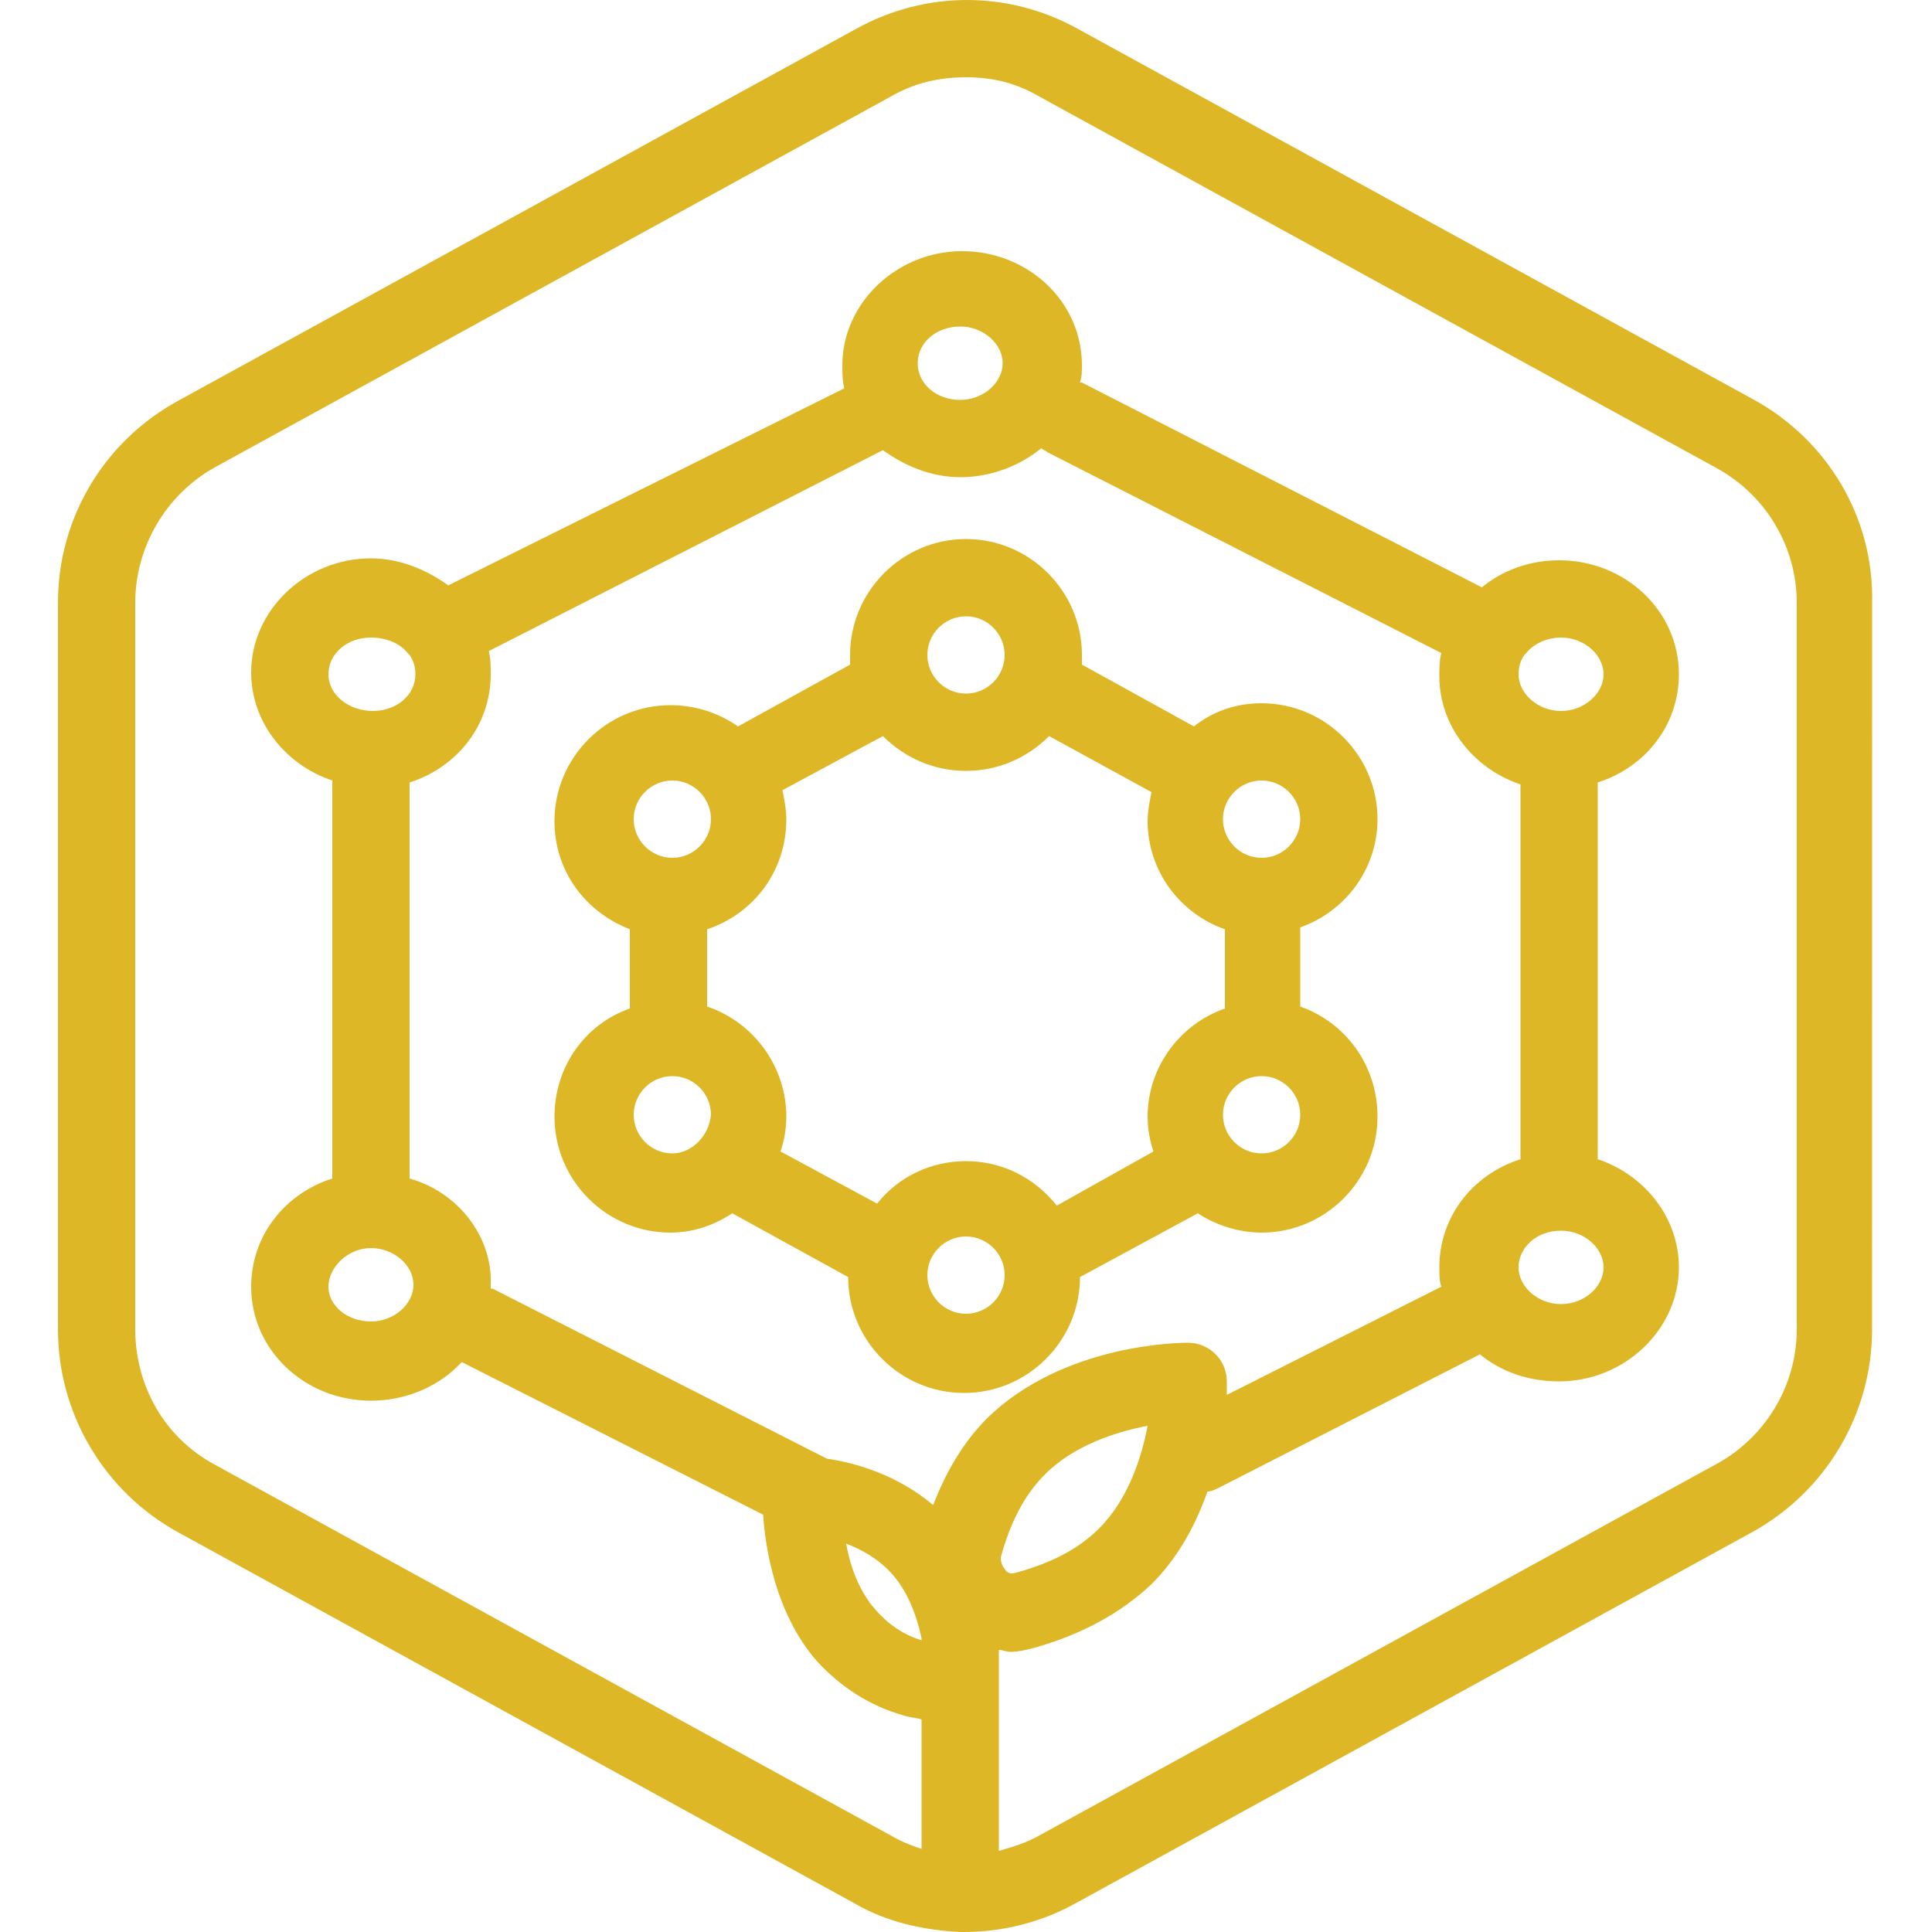 <?xml version="1.0" encoding="UTF-8"?>
<svg xmlns="http://www.w3.org/2000/svg" width="95" height="95" viewBox="0 0 95 95" fill="none">
  <g clip-path="url(#clip0_231_7854)">
    <path d="M63.935 49.495V45.6C66.12 44.84 67.735 42.75 67.735 40.28C67.735 37.145 65.17 34.58 62.035 34.58C60.8 34.58 59.66 34.96 58.71 35.72L53.2 32.68V32.205C53.2 29.07 50.635 26.505 47.5 26.505C44.365 26.505 41.8 29.07 41.8 32.205V32.68L36.29 35.72C35.34 35.055 34.2 34.675 32.965 34.675C29.829 34.675 27.265 37.24 27.265 40.375C27.265 42.845 28.785 44.84 30.97 45.695V49.59C28.785 50.35 27.265 52.44 27.265 54.91C27.265 58.045 29.829 60.61 32.965 60.61C34.105 60.61 35.15 60.23 36.005 59.66L41.705 62.795C41.705 65.93 44.269 68.495 47.404 68.495C50.54 68.495 53.105 65.93 53.105 62.795L58.899 59.66C59.755 60.23 60.894 60.61 62.035 60.61C65.17 60.61 67.735 58.045 67.735 54.91C67.735 52.345 66.12 50.255 63.935 49.495ZM62.035 38.38C63.08 38.38 63.935 39.235 63.935 40.28C63.935 41.325 63.08 42.18 62.035 42.18C60.99 42.18 60.135 41.325 60.135 40.28C60.135 39.235 60.99 38.38 62.035 38.38ZM47.5 30.305C48.545 30.305 49.4 31.16 49.4 32.205C49.4 33.25 48.545 34.105 47.5 34.105C46.455 34.105 45.6 33.25 45.6 32.205C45.6 31.16 46.455 30.305 47.5 30.305ZM33.06 38.38C34.105 38.38 34.96 39.235 34.96 40.28C34.96 41.325 34.105 42.18 33.06 42.18C32.015 42.18 31.16 41.325 31.16 40.28C31.16 39.235 32.015 38.38 33.06 38.38ZM33.06 56.715C32.015 56.715 31.16 55.86 31.16 54.815C31.16 53.77 32.015 52.915 33.06 52.915C34.105 52.915 34.96 53.77 34.96 54.815C34.865 55.861 34.01 56.715 33.06 56.715ZM47.5 64.6C46.455 64.6 45.6 63.745 45.6 62.7C45.6 61.656 46.455 60.8 47.5 60.8C48.545 60.8 49.4 61.656 49.4 62.7C49.4 63.745 48.545 64.6 47.5 64.6ZM47.5 57.095C45.79 57.095 44.175 57.855 43.13 59.185L38.38 56.62C38.57 56.05 38.665 55.48 38.665 54.91C38.665 52.44 37.05 50.255 34.77 49.495V45.695C37.05 44.935 38.665 42.845 38.665 40.281C38.665 39.806 38.57 39.331 38.475 38.855L43.415 36.195C44.46 37.24 45.885 37.906 47.5 37.906C49.115 37.906 50.54 37.241 51.586 36.195L56.621 38.95C56.526 39.425 56.431 39.9 56.431 40.375C56.431 42.845 58.046 44.935 60.231 45.695V49.59C58.046 50.35 56.431 52.44 56.431 54.91C56.431 55.48 56.526 56.05 56.716 56.62L51.966 59.281C50.825 57.855 49.21 57.095 47.5 57.095H47.5ZM62.035 56.715C60.99 56.715 60.135 55.86 60.135 54.815C60.135 53.77 60.99 52.915 62.035 52.915C63.08 52.915 63.935 53.77 63.935 54.815C63.935 55.861 63.08 56.715 62.035 56.715Z" fill="#DDB726"></path>
    <path d="M86.26 19.665L53.01 1.425C49.59 -0.475 45.505 -0.475 42.085 1.425L8.835 19.665C5.13 21.66 2.85 25.46 2.85 29.64V65.36C2.85 69.54 5.13 73.34 8.739 75.335L41.989 93.575C43.604 94.525 45.409 94.905 47.215 95H47.404C49.304 95 51.204 94.525 52.914 93.575L86.165 75.335C89.775 73.34 92.054 69.54 92.054 65.36L92.055 29.64C92.15 25.46 89.87 21.66 86.26 19.665ZM20.14 57.95V38.475C22.515 37.715 24.13 35.625 24.13 33.155C24.13 32.775 24.13 32.395 24.035 32.015L43.415 22.135C44.46 22.895 45.79 23.465 47.215 23.465C48.735 23.465 50.16 22.895 51.205 22.04C51.3 22.135 51.394 22.135 51.49 22.23L70.87 32.11C70.775 32.49 70.775 32.87 70.775 33.25C70.775 35.72 72.485 37.81 74.764 38.57V57C72.389 57.76 70.775 59.85 70.775 62.32C70.775 62.7 70.775 62.985 70.87 63.27L60.325 68.59V67.925C60.325 66.88 59.47 66.025 58.425 66.025C58.139 66.025 52.345 66.025 48.545 69.73C47.405 70.87 46.55 72.295 45.885 74.005C44.079 72.485 41.99 71.915 40.66 71.725L24.224 63.365H24.13V63.175C24.225 60.8 22.515 58.615 20.14 57.95L20.14 57.95ZM20.045 32.11L20.14 32.205C20.33 32.49 20.425 32.775 20.425 33.155C20.425 34.2 19.475 34.96 18.335 34.96C17.195 34.96 16.15 34.2 16.15 33.155C16.15 32.11 17.1 31.35 18.24 31.35C19 31.35 19.665 31.635 20.045 32.11ZM18.24 61.37C19.38 61.37 20.33 62.225 20.33 63.175C20.33 64.125 19.38 64.98 18.24 64.98C17.1 64.98 16.15 64.22 16.15 63.27C16.15 62.32 17.1 61.37 18.24 61.37ZM45.125 17.86C45.125 16.815 46.075 16.055 47.215 16.055C48.354 16.055 49.304 16.91 49.304 17.86C49.304 18.81 48.354 19.665 47.215 19.665C46.075 19.665 45.125 18.905 45.125 17.86ZM76.76 60.515C77.9 60.515 78.85 61.37 78.85 62.32C78.85 63.27 77.9 64.125 76.76 64.125C75.62 64.125 74.67 63.27 74.67 62.32C74.67 61.37 75.525 60.515 76.76 60.515ZM76.76 34.96C75.62 34.96 74.67 34.105 74.67 33.155C74.67 32.775 74.765 32.49 74.955 32.205L75.05 32.11C75.43 31.635 76.095 31.35 76.76 31.35C77.9 31.35 78.85 32.205 78.85 33.155C78.85 34.105 77.9 34.96 76.76 34.96ZM49.97 77.33C49.685 77.425 49.495 77.33 49.4 77.14C49.305 77.045 49.21 76.855 49.21 76.57C49.685 74.86 50.35 73.53 51.395 72.485C52.82 71.06 54.91 70.395 56.43 70.11C56.145 71.63 55.48 73.72 54.055 75.145C53.01 76.19 51.68 76.855 49.97 77.33L49.97 77.33ZM43.89 77.425C44.554 78.185 45.029 79.23 45.315 80.56V80.655C44.365 80.37 43.605 79.8 43.035 79.135C42.275 78.28 41.799 77.045 41.61 75.905C42.37 76.19 43.225 76.665 43.89 77.425ZM88.35 65.36C88.35 68.115 86.83 70.68 84.36 72.01L51.11 90.25C50.445 90.63 49.78 90.82 49.115 91.01L49.115 81.13C49.304 81.13 49.495 81.225 49.684 81.225C50.065 81.225 50.445 81.13 50.824 81.035C53.199 80.37 55.099 79.325 56.619 77.9C57.949 76.57 58.804 74.955 59.374 73.34C59.564 73.34 59.754 73.245 59.944 73.15L72.769 66.595C73.814 67.45 75.144 67.925 76.664 67.925C79.894 67.925 82.554 65.36 82.554 62.32C82.554 59.85 80.844 57.76 78.564 57L78.564 38.475C80.939 37.715 82.554 35.625 82.554 33.155C82.554 30.02 79.894 27.55 76.665 27.55C75.24 27.55 73.909 28.025 72.865 28.88L53.2 18.81H53.105C53.2 18.525 53.2 18.24 53.2 17.955C53.2 14.82 50.539 12.35 47.31 12.35C44.08 12.35 41.42 14.915 41.42 17.955C41.42 18.335 41.42 18.715 41.515 19.095L22.04 28.785C20.995 28.025 19.665 27.455 18.24 27.455C15.01 27.455 12.35 30.02 12.35 33.06C12.35 35.53 14.06 37.62 16.34 38.38V57.95C13.965 58.71 12.35 60.8 12.35 63.27C12.35 66.405 15.01 68.875 18.24 68.875C20.045 68.875 21.66 68.115 22.705 66.975L37.525 74.48C37.62 76 38.095 79.325 40.185 81.7C41.325 82.935 42.75 83.885 44.46 84.36C44.745 84.455 45.03 84.455 45.315 84.55V90.915C44.745 90.725 44.27 90.534 43.795 90.25L10.545 72.01C8.075 70.68 6.65 68.115 6.65 65.36V29.64C6.65 26.885 8.17 24.32 10.545 22.99L43.795 4.75C44.935 4.085 46.17 3.8 47.5 3.8C48.83 3.8 49.97 4.085 51.11 4.75L84.36 22.99C86.83 24.32 88.35 26.885 88.35 29.64L88.35 65.36Z" fill="#DDB726"></path>
  </g>
  <defs>
    <clipPath id="clip0_231_7854">
      <rect width="95" height="95" fill="white"></rect>
    </clipPath>
  </defs>
</svg>
